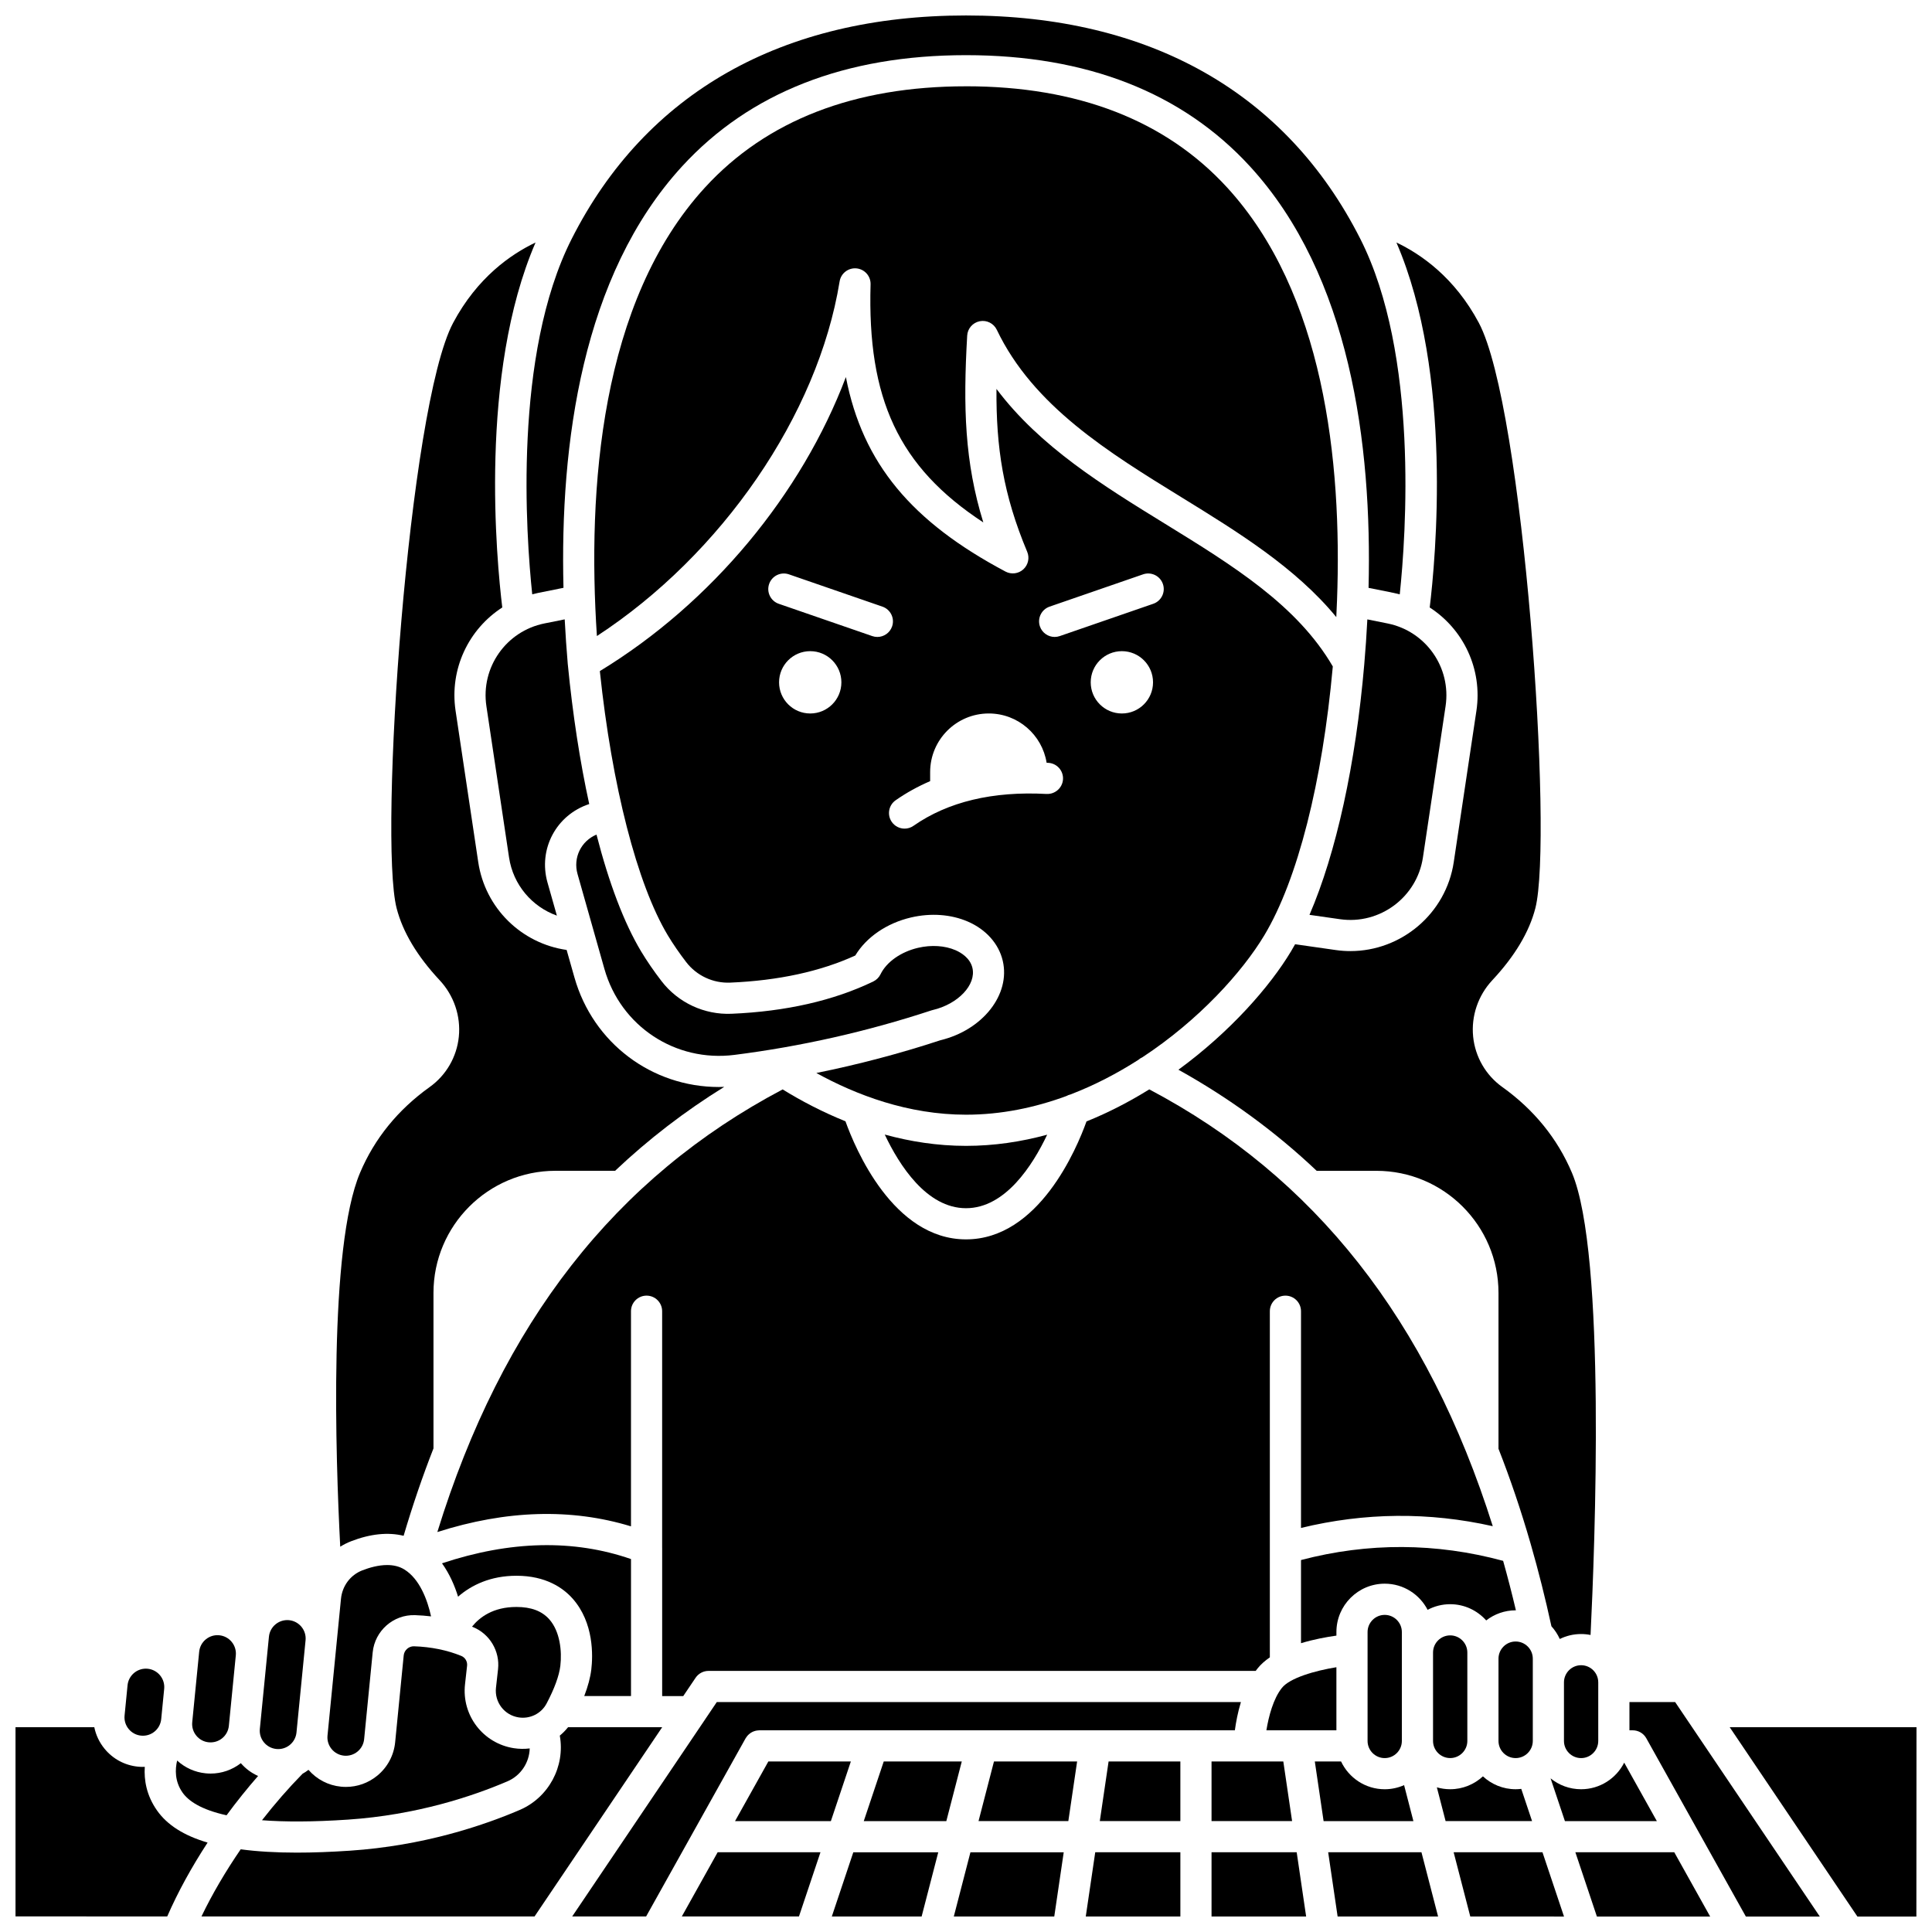 <?xml version="1.0" encoding="UTF-8"?>
<!-- Uploaded to: ICON Repo, www.svgrepo.com, Generator: ICON Repo Mixer Tools -->
<svg width="800px" height="800px" version="1.1" viewBox="144 144 512 512" xmlns="http://www.w3.org/2000/svg">
 <defs>
  <clipPath id="n">
   <path d="m283 148.09h234v153.91h-234z"/>
  </clipPath>
  <clipPath id="h">
   <path d="m465 634h26v17.902h-26z"/>
  </clipPath>
  <clipPath id="g">
   <path d="m295 595h178v56.902h-178z"/>
  </clipPath>
  <clipPath id="f">
   <path d="m495 634h31v17.902h-31z"/>
  </clipPath>
  <clipPath id="e">
   <path d="m602 601h49.902v50.902h-49.902z"/>
  </clipPath>
  <clipPath id="d">
   <path d="m575 595h52v56.902h-52z"/>
  </clipPath>
  <clipPath id="c">
   <path d="m529 634h30v17.902h-30z"/>
  </clipPath>
  <clipPath id="b">
   <path d="m561 634h37v17.902h-37z"/>
  </clipPath>
  <clipPath id="a">
   <path d="m364 634h29v17.902h-29z"/>
  </clipPath>
  <clipPath id="m">
   <path d="m324 634h38v17.902h-38z"/>
  </clipPath>
  <clipPath id="l">
   <path d="m197 601h123v50.902h-123z"/>
  </clipPath>
  <clipPath id="k">
   <path d="m148.09 601h51.906v50.902h-51.906z"/>
  </clipPath>
  <clipPath id="j">
   <path d="m396 634h30v17.902h-30z"/>
  </clipPath>
  <clipPath id="i">
   <path d="m431 634h26v17.902h-26z"/>
  </clipPath>
 </defs>
 <path d="m217.24 607.5c2.684 0.273 5.07-1.699 5.332-4.375l2.406-24.434c0.262-2.672-1.703-5.062-4.375-5.328-2.68-0.254-5.066 1.699-5.332 4.375l-0.57 5.769v0.004 0.004l-1.84 18.656c-0.129 1.297 0.258 2.566 1.082 3.57 0.832 1.004 2 1.629 3.297 1.758z"/>
 <path d="m427.7 434.04c6.387-2.453 12.41-5.602 17.977-9.168 0.32-0.285 0.68-0.508 1.062-0.68 14.984-9.848 26.48-22.598 32.32-32.328 8.805-14.672 15.395-40.59 18.148-71.246-9.445-16.227-26.434-26.715-44.418-37.785-16.375-10.078-33.199-20.434-44.715-35.766-0.105 15.516 1.777 27.984 8.145 43.164 0.676 1.609 0.266 3.469-1.023 4.648-1.289 1.176-3.18 1.414-4.719 0.598-24.766-13.145-37.859-28.578-42.309-51.551-11.707 30.977-35.527 59.855-65.203 77.922 3.195 30.418 9.875 56.461 18.004 70.012 1.383 2.301 3.027 4.695 4.883 7.113 2.766 3.59 7.109 5.625 11.652 5.434 12.754-0.535 23.898-2.953 33.156-7.188 2.93-4.859 8.332-8.574 14.762-10.078 5.266-1.23 10.621-0.84 15.086 1.098 4.812 2.09 8.18 5.879 9.234 10.391 2.09 8.934-5.309 18.34-16.516 21.043-10.777 3.539-21.777 6.441-32.887 8.684 10.566 5.828 24.312 11.051 39.672 11.051 9.301 0 18.242-1.867 26.594-4.945 0.34-0.195 0.711-0.332 1.094-0.422zm13.609-100.96c-4.562 0-8.258-3.699-8.258-8.258 0-4.562 3.699-8.258 8.258-8.258 4.562 0 8.258 3.699 8.258 8.258 0 4.559-3.699 8.258-8.258 8.258zm-19.16-28.316 24.781-8.559c2.16-0.746 4.508 0.402 5.25 2.555 0.746 2.156-0.402 4.508-2.555 5.25l-24.781 8.559c-0.445 0.152-0.902 0.227-1.348 0.227-1.711 0-3.312-1.074-3.902-2.781-0.746-2.152 0.398-4.504 2.555-5.25zm-63.43 28.316c-4.562 0-8.258-3.699-8.258-8.258 0-4.562 3.699-8.258 8.258-8.258 4.562 0 8.258 3.699 8.258 8.258 0.004 4.559-3.695 8.258-8.258 8.258zm17.793-20.281c-0.445 0-0.902-0.074-1.348-0.227l-24.781-8.559c-2.156-0.746-3.301-3.098-2.555-5.25 0.746-2.156 3.094-3.301 5.25-2.555l24.781 8.559c2.156 0.746 3.301 3.098 2.555 5.25-0.59 1.707-2.191 2.781-3.902 2.781zm44.848 41.609c-14.266-0.773-26.137 2.062-35.273 8.441-0.719 0.504-1.543 0.746-2.359 0.746-1.305 0-2.586-0.617-3.391-1.766-1.305-1.871-0.848-4.445 1.02-5.75 2.84-1.984 5.894-3.668 9.141-5.066v-2.391c0-8.582 6.957-15.543 15.543-15.543 7.738 0 14.137 5.66 15.328 13.066 0.148 0.008 0.293 0.008 0.441 0.016 2.277 0.125 4.023 2.07 3.898 4.348-0.125 2.277-2.094 4.008-4.348 3.898z"/>
 <path d="m521.09 371.24 6.004-40.098c1.535-10.25-5.223-19.879-15.383-21.922l-5.348-1.074c-0.207 4.066-0.484 8.035-0.816 11.871v0.008 0.008c-2.285 26.613-7.461 50.055-14.52 66.41l8.102 1.156c10.547 1.504 20.387-5.836 21.961-16.359z"/>
 <path d="m378.47 444.67c3.828 8.086 11.082 19.516 21.527 19.516 10.43 0 17.68-11.398 21.512-19.48-6.891 1.879-14.086 2.961-21.5 2.961-7.621 0-14.84-1.16-21.539-2.996z"/>
 <path d="m400.01 166.87c-29.57 0-52.836 9.008-69.145 26.777-27.805 30.289-31.246 80.098-28.68 118.91 33.066-21.59 58.578-58.574 64.324-93.984 0.348-2.148 2.309-3.652 4.469-3.449 2.164 0.207 3.801 2.059 3.734 4.231-0.883 30.273 7.379 48.359 29.875 63.09-4.945-15.996-5.363-30.504-4.273-49.5 0.105-1.883 1.477-3.449 3.328-3.816 1.852-0.367 3.711 0.574 4.523 2.273 9.641 20.195 29.625 32.492 48.953 44.391 14.902 9.172 30.211 18.605 41.012 31.742 0.074-1.438 0.137-2.894 0.191-4.356 0-0.027 0.004-0.051 0.004-0.078 1.375-37.164-3.574-81.578-29.168-109.46-16.316-17.766-39.578-26.777-69.148-26.777z"/>
 <path d="m235.17 609.27c1.293 0.125 2.566-0.258 3.57-1.082 1.008-0.828 1.633-1.996 1.762-3.293l2.266-23.004c0.562-5.723 5.508-10.07 11.23-9.859 1.438 0.047 2.848 0.156 4.238 0.324-0.969-4.43-3.039-9.914-7.055-12.418-1.379-0.859-2.965-1.188-4.578-1.188-2.316 0-4.688 0.672-6.602 1.418-3.137 1.219-5.297 4.102-5.637 7.527l-1.164 11.805v0.008 0.004l-2.406 24.426c-0.129 1.297 0.258 2.562 1.082 3.57 0.828 1.008 1.996 1.633 3.293 1.762z"/>
 <path d="m545.66 609.91c2.508 0 4.547-2.039 4.547-4.543v-21.805c0-2.508-2.039-4.547-4.547-4.547-2.504 0-4.543 2.039-4.543 4.547v21.805c-0.004 2.504 2.035 4.543 4.543 4.543z"/>
 <path d="m213.43 626.38c5.918 0.453 13.371 0.469 22.754-0.16 18.223-1.223 33.062-6.195 42.301-10.152 3.543-1.516 5.797-4.981 5.894-8.715-1.379 0.164-2.789 0.156-4.207-0.066-8.172-1.277-13.855-8.715-12.938-16.934l0.547-4.914c0.125-1.113-0.512-2.188-1.543-2.609-3.773-1.535-7.984-2.391-12.52-2.547-1.355-0.043-2.594 1.012-2.731 2.414l-2.266 23.004c-0.344 3.492-2.027 6.641-4.738 8.867-2.371 1.945-5.281 2.981-8.309 2.981-0.438 0-0.875-0.023-1.312-0.066-3.367-0.332-6.402-1.918-8.613-4.457-0.496 0.387-1.027 0.73-1.574 1.039-3.727 3.797-7.348 7.957-10.746 12.316z"/>
 <g clip-path="url(#n)">
  <path d="m285.04 301.5c0.531-0.141 1.066-0.27 1.613-0.379l6.676-1.344c-0.957-38.059 4.879-82.766 31.449-111.71 17.938-19.543 43.25-29.449 75.227-29.449 31.98 0 57.289 9.91 75.227 29.449 26.57 28.945 32.406 73.656 31.449 111.72l6.656 1.34c0.547 0.109 1.082 0.238 1.613 0.379 1.641-15.617 5.066-63.566-10.449-94.195-19.621-38.738-55.758-59.211-104.5-59.211s-84.883 20.473-104.5 59.211c-15.531 30.66-12.098 78.586-10.453 94.195z"/>
 </g>
 <path d="m237.01 552.46c5.129-1.992 9.863-2.469 13.953-1.457 2.379-8.051 5.016-15.773 7.914-23.16v-41.223c0-17.836 14.512-32.348 32.348-32.348h15.785c8.801-8.332 18.43-15.742 28.926-22.246-0.473 0.016-0.945 0.043-1.418 0.043-17.695 0-33.336-11.578-38.285-29.031l-2.07-7.293c-11.973-1.711-21.598-11.07-23.426-23.289l-6.004-40.098c-1.656-11.078 3.481-21.641 12.375-27.375-1.504-12.363-6.258-61.824 8.82-96.715-6.562 3.117-15.449 9.297-21.836 21.277-11.863 22.25-19.75 136.58-14.984 155.14 1.617 6.301 5.453 12.715 11.398 19.078 3.777 4.039 5.633 9.488 5.09 14.953-0.531 5.359-3.348 10.227-7.723 13.355-8.41 6.012-14.617 13.656-18.453 22.719-8.355 19.73-6.484 75.48-5.254 99.102 0.895-0.559 1.84-1.043 2.844-1.43z"/>
 <path d="m465.07 626.61h21.348l-2.328-15.805h-19.02z"/>
 <path d="m506.42 576.51v28.859c0 2.504 2.039 4.543 4.543 4.543s4.543-2.039 4.543-4.543v-28.859c0-2.508-2.039-4.547-4.543-4.547s-4.543 2.039-4.543 4.547z"/>
 <path d="m523.77 581.94v23.422c0 2.504 2.039 4.543 4.547 4.543 2.504 0 4.543-2.039 4.543-4.543v-23.422c0-2.508-2.039-4.547-4.543-4.547-2.508 0-4.547 2.039-4.547 4.547z"/>
 <path d="m537.86 573.43c2.164-1.672 4.867-2.68 7.805-2.68 0.023 0 0.043 0.004 0.066 0.004-1.055-4.469-2.184-8.836-3.383-13.113-17.781-4.809-35.777-4.887-53.566-0.215v22.039c3.41-1.039 6.812-1.652 9.383-2.008v-0.961c0-7.059 5.742-12.805 12.805-12.805 4.941 0 9.23 2.82 11.363 6.93 1.789-0.949 3.824-1.492 5.984-1.492 3.793 0.004 7.195 1.672 9.543 4.301z"/>
 <path d="m304.18 400.79c4.305 15.176 18.797 24.75 34.461 22.766 17.641-2.234 35.191-6.195 52.168-11.785 0.113-0.039 0.23-0.07 0.352-0.098 6.758-1.582 11.586-6.695 10.543-11.164-0.625-2.664-3.078-4.09-4.484-4.699-2.809-1.219-6.422-1.449-9.914-0.633-4.555 1.062-8.367 3.75-9.957 7.012-0.406 0.832-1.082 1.504-1.914 1.91-10.508 5.07-23.148 7.949-37.578 8.559-7.203 0.305-14.145-2.93-18.543-8.648-2.051-2.668-3.875-5.324-5.422-7.898-4.508-7.512-8.52-18.117-11.812-30.938-4.066 1.691-6.258 6.117-5.027 10.449z"/>
 <path d="m563.01 585.3c-2.508 0-4.543 2.039-4.543 4.547v15.523c0 2.504 2.039 4.543 4.543 4.543 2.504 0 4.543-2.039 4.543-4.543v-15.523c0.004-2.508-2.035-4.547-4.543-4.547z"/>
 <path d="m522.89 304.99c8.895 5.731 14.035 16.297 12.375 27.375l-6.004 40.098c-2.047 13.684-13.918 23.586-27.383 23.586-1.293 0-2.602-0.09-3.918-0.281l-10.742-1.535c-0.355 0.641-0.715 1.27-1.082 1.879-5.625 9.375-16.117 21.336-29.836 31.375 13.512 7.523 25.711 16.445 36.637 26.793h15.832c17.836 0 32.348 14.512 32.348 32.348v41.309c3.117 7.934 5.934 16.246 8.449 24.941 0.051 0.141 0.09 0.285 0.125 0.43 2.008 6.977 3.828 14.191 5.453 21.668 0.902 0.996 1.656 2.133 2.215 3.375 1.707-0.844 3.625-1.316 5.652-1.316 0.855 0 1.691 0.086 2.504 0.25 1.121-22.867 4.188-100.95-4.941-122.5-3.84-9.062-10.047-16.707-18.453-22.719-4.375-3.129-7.188-7.996-7.723-13.355-0.543-5.465 1.312-10.914 5.09-14.953 5.945-6.359 9.781-12.777 11.398-19.074 4.766-18.559-3.121-132.89-14.984-155.14-6.387-11.98-15.277-18.156-21.836-21.277 15.078 34.891 10.328 84.355 8.824 96.719z"/>
 <path d="m300.15 357.08c-2.438-11.141-4.367-23.637-5.676-37.02v-0.012c0-0.012-0.008-0.023-0.008-0.039-0.328-3.836-0.605-7.805-0.816-11.871l-5.367 1.078c-10.16 2.043-16.918 11.672-15.383 21.922l6.004 40.098c1.086 7.25 6.082 13.059 12.676 15.414l-2.488-8.773c-2.508-8.867 2.34-17.941 11.059-20.797z"/>
 <path d="m319.48 554.19v39.285h5.59l3.269-4.848c0.77-1.137 2.051-1.82 3.422-1.82h145.01c0.16-0.223 0.328-0.438 0.496-0.652 0.883-1.105 1.996-2.078 3.254-2.938v-91.73c0-2.281 1.848-4.129 4.129-4.129s4.129 1.848 4.129 4.129v57.434c16.883-4.106 33.926-4.266 50.82-0.465-17.227-54.574-47.191-92.613-91.027-115.76-5.211 3.234-10.777 6.133-16.641 8.496-2.566 7.156-12.637 31.254-31.93 31.254-19.324 0-29.398-24.18-31.945-31.293-6.242-2.516-11.855-5.488-16.648-8.449-44.395 23.438-74.398 61.883-91.508 117.3 18.289-5.84 35.492-6.34 51.316-1.508v-57.012c0-2.281 1.848-4.129 4.129-4.129s4.129 1.848 4.129 4.129v62.699l0.004 0.004z"/>
 <path d="m275.44 591.27c-0.426 3.816 2.211 7.266 6.004 7.859 3.012 0.469 5.992-1.004 7.402-3.672 2.082-3.93 3.344-7.391 3.652-10.008 0.453-3.848-0.078-9.105-2.934-12.316-1.961-2.203-4.805-3.273-8.699-3.273-6.215 0-9.805 2.762-11.773 5.223 0.086 0.035 0.172 0.066 0.254 0.102 4.441 1.805 7.172 6.402 6.641 11.172z"/>
 <path d="m298.83 593.47h12.391v-36.301c-15.195-5.273-32.004-4.891-50.086 1.125 1.996 2.785 3.356 5.918 4.258 8.84 3.547-3.082 8.625-5.543 15.48-5.543 7.848 0 12.418 3.289 14.871 6.047 5.715 6.426 5.375 15.266 4.961 18.77-0.254 2.133-0.887 4.5-1.875 7.062z"/>
 <path d="m498.16 585.83c-5.75 0.934-12.336 2.844-14.441 5.477-2.289 2.863-3.516 7.578-4.113 11.242h18.555z"/>
 <path d="m435.46 626.61h21.348v-15.805h-19.02z"/>
 <path d="m516.1 617.08c-1.574 0.691-3.305 1.09-5.133 1.09-5.113 0-9.52-3.019-11.57-7.359h-6.957l2.328 15.809h23.801z"/>
 <g clip-path="url(#h)">
  <path d="m465.07 634.87v17.02l25.07 0.004-2.504-17.023z"/>
 </g>
 <g clip-path="url(#g)">
  <path d="m472.85 595.06h-138.89l-3.269 4.848v0.004l-35.055 51.969h19.594l26.367-47.219c0.027-0.047 0.062-0.086 0.094-0.133 0.078-0.129 0.164-0.246 0.254-0.363 0.078-0.102 0.156-0.203 0.246-0.297 0.09-0.098 0.188-0.188 0.289-0.273 0.102-0.09 0.203-0.18 0.312-0.258 0.105-0.078 0.219-0.145 0.332-0.211 0.113-0.066 0.227-0.133 0.348-0.188 0.121-0.059 0.246-0.102 0.375-0.145 0.125-0.043 0.25-0.086 0.383-0.117 0.125-0.031 0.25-0.051 0.379-0.07 0.145-0.023 0.293-0.039 0.438-0.043 0.055-0.004 0.105-0.016 0.16-0.016h58.961c0.113 0 0.227-0.008 0.344 0h56.27c0.055-0.004 0.109-0.016 0.164-0.016 0.059 0 0.109 0.016 0.164 0.016h10.141c0.281-2.078 0.766-4.738 1.605-7.488z"/>
 </g>
 <path d="m547.15 618.07c-0.488 0.059-0.984 0.094-1.488 0.094-3.348 0-6.391-1.301-8.672-3.414-2.285 2.109-5.324 3.414-8.672 3.414-1.227 0-2.41-0.176-3.535-0.5l2.316 8.945h22.914z"/>
 <g clip-path="url(#f)">
  <path d="m495.98 634.87 2.504 17.023h26.625l-4.406-17.023z"/>
 </g>
 <g clip-path="url(#e)">
  <path d="m602.39 601.73 33.84 50.172h15.629l0.031-50.172z"/>
 </g>
 <g clip-path="url(#d)">
  <path d="m591.19 599.9-3.262-4.84h-12.109v7.484h0.828c0.008 0 0.012 0.004 0.016 0.004 1.449-0.004 2.859 0.742 3.617 2.098l26.387 47.254h19.598l-35.062-51.984c-0.004-0.004-0.004-0.012-0.012-0.016z"/>
 </g>
 <g clip-path="url(#c)">
  <path d="m529.23 634.87 4.41 17.023 24.836 0.004-5.703-17.027z"/>
 </g>
 <g clip-path="url(#b)">
  <path d="m561.49 634.87 5.703 17.027h30.016l-9.508-17.027z"/>
 </g>
 <path d="m574.43 611.12c-2.113 4.172-6.434 7.047-11.422 7.047-3.066 0-5.879-1.086-8.086-2.887l3.797 11.332h24.363z"/>
 <path d="m403.32 626.61h23.801l2.328-15.805h-22.035z"/>
 <g clip-path="url(#a)">
  <path d="m364.44 651.89h23.801l4.406-17.016h-22.512z"/>
 </g>
 <g clip-path="url(#m)">
  <path d="m324.69 651.88h31.043l5.699-17.012h-27.246z"/>
 </g>
 <path d="m347.62 610.81-8.828 15.805h25.398l5.293-15.805z"/>
 <path d="m378.2 610.81-5.293 15.805h21.879l4.094-15.805z"/>
 <g clip-path="url(#l)">
  <path d="m294.54 601.73c-0.656 0.82-1.387 1.566-2.188 2.227 1.461 8.176-2.949 16.414-10.625 19.699-9.828 4.207-25.613 9.5-45 10.797-5.078 0.34-9.77 0.512-14.086 0.512-5.578 0-10.504-0.297-14.855-0.879-4.039 5.894-7.594 11.949-10.391 17.785l88.27 0.004 33.824-50.148z"/>
 </g>
 <path d="m181.39 603.96c2.695 0.266 5.07-1.699 5.332-4.375l0.789-8.02c0.262-2.676-1.699-5.066-4.375-5.332-0.16-0.016-0.324-0.023-0.48-0.023-2.477 0-4.602 1.887-4.852 4.398l-0.789 8.02c-0.129 1.297 0.258 2.566 1.082 3.574 0.828 1.008 1.996 1.633 3.293 1.758z"/>
 <path d="m204.04 625.07c2.637-3.59 5.438-7.082 8.355-10.422-1.738-0.77-3.293-1.914-4.57-3.387-2.316 1.793-5.106 2.754-8.004 2.754-0.438 0-0.875-0.023-1.312-0.066-2.863-0.281-5.484-1.477-7.566-3.387-0.555 2.34-0.656 5.512 1.43 8.484 1.551 2.211 4.875 4.527 11.668 6.023z"/>
 <g clip-path="url(#k)">
  <path d="m185.61 623.79c-2.801-3.988-3.469-8.07-3.242-11.566-0.164 0.008-0.324 0.023-0.492 0.023-0.43 0-0.859-0.02-1.297-0.062-3.492-0.344-6.641-2.027-8.867-4.742-1.383-1.684-2.301-3.637-2.723-5.715h-20.879v50.141l40.211 0.004c2.793-6.414 6.445-13.062 10.695-19.57-6.293-1.852-10.711-4.672-13.406-8.512z"/>
 </g>
 <g clip-path="url(#j)">
  <path d="m396.77 651.89 26.621 0.004 2.508-17.02h-24.723z"/>
 </g>
 <g clip-path="url(#i)">
  <path d="m431.74 651.89h25.07v-17.02h-22.562z"/>
 </g>
 <path d="m199.32 605.73c1.293 0.121 2.566-0.258 3.57-1.082 1.008-0.828 1.633-1.996 1.762-3.293l1.84-18.66c0.129-1.297-0.258-2.562-1.082-3.57-0.828-1.008-1.996-1.633-3.293-1.762-1.305-0.133-2.566 0.258-3.574 1.082-1.008 0.824-1.633 1.996-1.758 3.293l-1.051 10.641-0.789 8.02c-0.129 1.297 0.258 2.566 1.082 3.57 0.824 1.012 1.996 1.637 3.293 1.762z"/>
</svg>